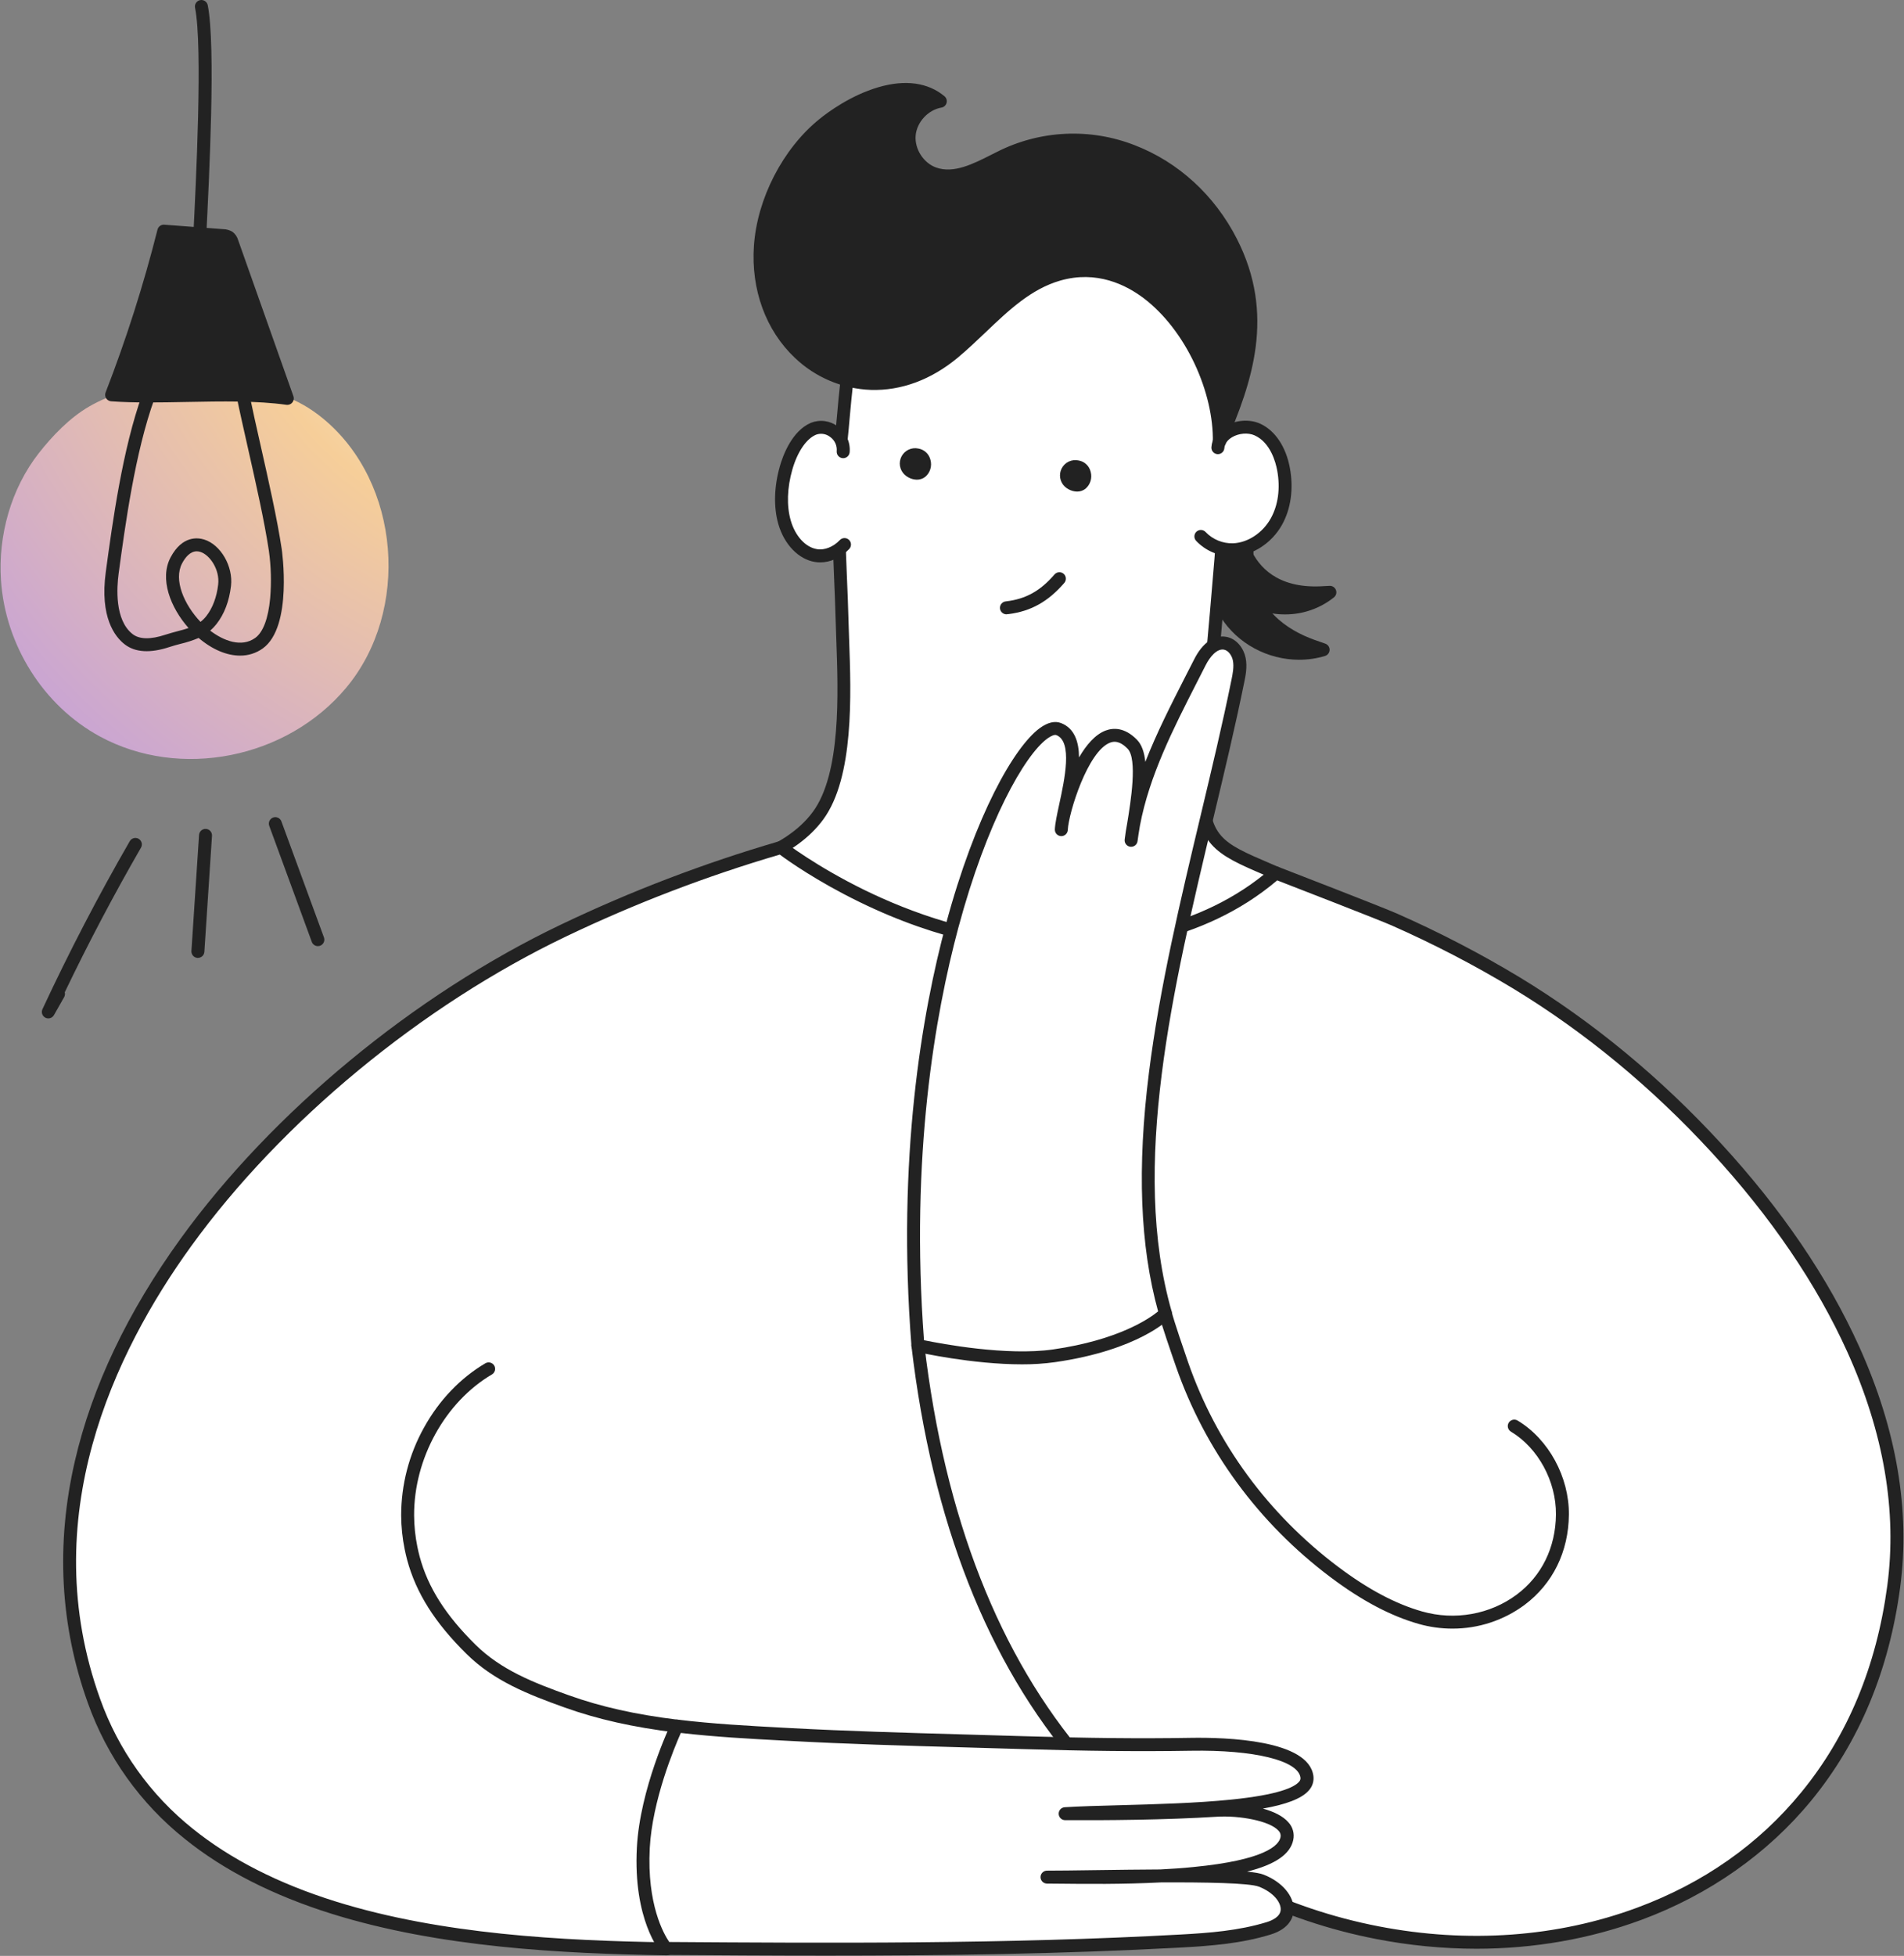 <svg width="972" height="998" viewBox="0 0 972 998" fill="none" xmlns="http://www.w3.org/2000/svg">
<rect x="0" y="0" width="972" height="998" fill="#808080" stroke="none"/>
<path d="M669.718 329.534C650.964 322.727 637.225 309.603 636.525 288.563C636.366 283.937 636.921 279.206 636.102 274.626C635.117 269.128 628.172 259.381 621.359 263.233C617.216 265.586 617.824 273.443 617.936 277.322C618.247 288.034 620.051 303.577 625.866 312.921C635.976 329.151 657.063 337.094 675.428 331.51C673.538 330.882 671.621 330.228 669.718 329.534Z" fill="#222222"/>
<path d="M663.177 336.638C647.258 336.638 631.662 328.483 623.065 314.679C616.358 303.914 614.897 286.719 614.626 277.428V276.556C614.455 271.692 614.164 263.551 619.748 260.372C621.155 259.556 622.744 259.105 624.37 259.059C625.996 259.012 627.607 259.373 629.059 260.108C634.345 262.579 638.515 269.274 639.374 274.058C639.855 277.308 640.015 280.597 639.85 283.878C639.85 285.47 639.797 286.97 639.85 288.464C640.597 310.806 657.13 321.446 670.862 326.428C672.845 327.142 674.827 327.816 676.526 328.411C677.188 328.635 677.763 329.064 678.166 329.636C678.569 330.208 678.781 330.893 678.77 331.592C678.759 332.292 678.526 332.97 678.105 333.529C677.684 334.088 677.096 334.498 676.427 334.702C672.13 335.996 667.665 336.649 663.177 336.638ZM624.552 265.672C623.999 265.678 623.458 265.833 622.986 266.121C620.884 267.318 621.116 273.86 621.202 276.325L621.235 277.236C621.439 284.182 622.556 301.39 628.675 311.19C635.746 322.536 648.85 329.527 662.133 329.957C644.026 321.366 633.83 306.934 633.215 288.689C633.162 287.017 633.215 285.384 633.215 283.759C633.365 280.907 633.237 278.048 632.832 275.221C632.29 272.175 629.283 267.529 626.224 266.088C625.704 265.829 625.133 265.687 624.552 265.672Z" fill="#222222"/>
<path d="M673.836 302.486C657.21 303.147 642.473 297.299 635.317 281.274C633.737 277.732 632.673 273.919 630.612 270.641C628.127 266.676 619.675 261.39 615.644 266.471C613.186 269.591 616.12 275.472 617.428 278.432C621.036 286.613 627.341 298.052 634.742 303.444C647.654 312.808 666.461 312.319 678.885 302.229C677.22 302.328 675.528 302.427 673.836 302.486Z" fill="#222222"/>
<path d="M655.967 313.501C647.673 313.532 639.581 310.949 632.838 306.12C624.168 299.829 617.586 286.91 614.434 279.766L614.144 279.105C612.425 275.286 609.557 268.895 613.08 264.428C613.968 263.289 615.124 262.388 616.446 261.804C617.767 261.221 619.212 260.973 620.653 261.085C625.748 261.349 631.153 265.254 633.44 268.876C634.853 271.265 636.026 273.788 636.942 276.409C637.418 277.638 637.867 278.801 638.369 279.925C642.493 289.176 651.976 300 673.743 299.188C675.415 299.121 677.127 299.022 678.719 298.93C679.417 298.889 680.11 299.07 680.698 299.447C681.286 299.825 681.74 300.379 681.993 301.031C682.247 301.682 682.287 302.397 682.108 303.073C681.93 303.749 681.541 304.35 680.999 304.791C673.899 310.477 665.062 313.551 655.967 313.501ZM620.064 267.653C619.714 267.627 619.363 267.691 619.044 267.837C618.725 267.984 618.449 268.21 618.241 268.492C617.58 269.371 618.181 272.021 620.137 276.369L620.448 277.07C622.767 282.356 628.992 295.163 636.684 300.741C644.826 306.648 655.703 308.195 665.331 305.498C649.815 303.866 638.237 295.923 632.29 282.594C631.715 281.312 631.213 280.01 630.73 278.755C629.961 276.54 628.981 274.405 627.803 272.378C626.527 270.349 622.873 267.792 620.263 267.653H620.064Z" fill="#222222"/>
<path d="M434.835 178.165C431.809 193.41 430.95 209.626 429.476 223.894C426.304 254.662 429.106 286.612 429.912 317.446C430.573 343.218 434.538 393.104 417.621 416.154C401.543 438.047 368.885 443.175 368.885 443.175C362.938 451.964 390.283 454.699 396.871 462.999C409.063 478.403 431.333 491.349 447.365 502.649C466.476 516.136 489.657 522.553 512.733 524.614C566.128 529.392 632.838 501.248 651.341 445.316C622.925 433.051 613.31 430.665 613.766 399.111C614.275 379.147 625.192 276.581 625.84 244.3C627.082 182.843 623.97 113.107 553.268 96.553C506.885 85.696 465.669 111.633 444.298 150.218C439.752 158.618 436.811 168.186 434.835 178.165Z" fill="white"/>
<path d="M524.602 528.507C520.496 528.507 516.45 528.33 512.463 527.978C485.858 525.592 463.331 518.006 445.488 505.417C442.026 502.972 438.292 500.461 434.34 497.811C420.199 488.309 404.167 477.544 394.314 465.101C392.114 462.318 385.942 459.893 380.496 457.759C373.009 454.825 366.54 452.287 365.066 447.523C364.757 446.477 364.698 445.373 364.893 444.3C365.088 443.227 365.532 442.214 366.19 441.344C366.443 440.969 366.771 440.649 367.153 440.406C367.535 440.163 367.963 440.001 368.41 439.93C368.72 439.884 399.931 434.729 414.991 414.217C429.404 394.591 427.924 353.758 426.946 326.737C426.827 323.433 426.714 320.36 426.642 317.552C426.443 309.933 426.113 302.075 425.796 294.489C424.824 271.116 423.813 246.91 426.225 223.576C426.602 219.909 426.932 216.175 427.289 212.217C428.3 200.811 429.351 189.015 431.624 177.543C433.924 165.966 437.142 156.542 441.464 148.738C452.784 128.299 468.842 112.148 487.907 102.044C508.164 91.166 531.711 88.109 554.075 93.454C587.07 101.179 608.54 120.547 619.708 152.63C629.62 181.046 629.792 214.953 629.197 244.485C628.827 262.988 625.146 303.959 621.928 340.053C619.476 367.299 617.362 390.831 617.144 399.316C616.747 426.984 623.461 429.859 648.447 440.564C649.828 441.152 651.255 441.76 652.729 442.401C653.488 442.728 654.097 443.327 654.436 444.081C654.774 444.834 654.819 445.687 654.56 446.472C636.909 499.602 577.019 528.507 524.602 528.507ZM449.268 499.992H449.301C466.172 511.887 487.629 519.09 513.058 521.363C564.483 525.989 628.001 499.483 647.205 447.205L645.771 446.591C620.468 435.753 610 431.266 610.463 399.137C610.681 390.401 612.809 366.757 615.267 339.419C618.498 303.404 622.173 262.578 622.536 244.306C623.124 215.349 622.946 182.156 613.41 154.752C603.048 124.968 583.131 107.007 552.515 99.844C531.708 94.87 509.799 97.715 490.953 107.84C473.276 117.204 457.733 132.852 447.193 151.89C443.228 159.093 440.215 167.889 438.054 178.779C435.867 189.934 434.836 201.571 433.805 212.805C433.455 216.77 433.144 220.543 432.734 224.25C430.375 247.148 431.373 271.076 432.345 294.212C432.662 301.831 433.005 309.708 433.19 317.38C433.263 320.156 433.375 323.235 433.494 326.499C434.505 354.432 436.032 396.652 420.278 418.129C405.859 437.762 379.432 444.45 371.595 446.049C372.989 447.734 379.327 450.219 382.869 451.607C389.398 454.171 396.151 456.814 399.455 460.997C408.694 472.614 424.249 483.082 437.995 492.333C441.96 494.976 445.733 497.527 449.229 500.018L449.268 499.992Z" fill="#222222"/>
<path d="M545.828 245.848C545.114 245.164 544.643 244.265 544.489 243.288C544.335 242.311 544.505 241.311 544.974 240.44C545.442 239.569 546.184 238.876 547.084 238.467C547.984 238.058 548.994 237.956 549.958 238.176C556.289 239.279 554.254 250.526 547.077 246.766C546.618 246.523 546.197 246.214 545.828 245.848Z" fill="#222222"/>
<path d="M549.852 250.829C548.341 250.8 546.86 250.403 545.537 249.672C544.814 249.292 544.147 248.814 543.555 248.252C542.323 247.08 541.508 245.538 541.231 243.861C540.955 242.184 541.232 240.463 542.022 238.958C542.811 237.452 544.07 236.245 545.607 235.52C547.144 234.794 548.876 234.589 550.54 234.936C552.045 235.177 553.445 235.861 554.56 236.902C555.675 237.942 556.454 239.292 556.798 240.778C557.217 242.313 557.191 243.936 556.723 245.457C556.255 246.978 555.364 248.334 554.154 249.368C552.932 250.337 551.412 250.853 549.852 250.829ZM548.973 241.405C548.743 241.391 548.514 241.446 548.316 241.564C548.118 241.682 547.96 241.857 547.863 242.066C547.737 242.298 547.693 242.566 547.737 242.826C547.782 243.086 547.912 243.323 548.108 243.5C548.262 243.639 548.433 243.759 548.617 243.857C549.423 244.28 549.938 244.293 550.031 244.201C550.226 243.952 550.359 243.661 550.419 243.35C550.479 243.04 550.464 242.72 550.374 242.416C550.341 242.171 550.226 241.944 550.047 241.772C549.868 241.601 549.637 241.495 549.39 241.472C549.253 241.437 549.114 241.415 548.973 241.405Z" fill="#222222"/>
<path d="M464.044 239.787C463.331 239.104 462.861 238.205 462.707 237.229C462.553 236.254 462.723 235.254 463.19 234.384C463.658 233.514 464.398 232.821 465.297 232.411C466.196 232.001 467.204 231.897 468.168 232.115C474.498 233.219 472.463 244.459 465.287 240.706C464.831 240.46 464.413 240.15 464.044 239.787Z" fill="#222222"/>
<path d="M468.07 244.757C466.558 244.73 465.077 244.333 463.754 243.601C463.03 243.22 462.363 242.74 461.772 242.173C460.541 241.002 459.725 239.46 459.448 237.783C459.172 236.106 459.449 234.385 460.239 232.879C461.029 231.374 462.287 230.167 463.824 229.442C465.361 228.716 467.093 228.511 468.757 228.858C470.262 229.099 471.662 229.784 472.776 230.825C473.891 231.865 474.67 233.214 475.015 234.7C475.433 236.235 475.407 237.857 474.939 239.378C474.471 240.899 473.581 242.256 472.372 243.29C471.148 244.258 469.629 244.776 468.07 244.757ZM466.325 237.396C466.478 237.537 466.649 237.657 466.834 237.753C467.647 238.182 468.156 238.195 468.248 238.103C468.444 237.854 468.578 237.561 468.638 237.249C468.698 236.938 468.682 236.616 468.592 236.312C468.557 236.067 468.442 235.84 468.263 235.669C468.084 235.498 467.853 235.391 467.607 235.367C467.322 235.273 467.014 235.282 466.735 235.391C466.456 235.501 466.225 235.705 466.081 235.968C465.954 236.199 465.909 236.465 465.954 236.725C465.998 236.984 466.129 237.22 466.325 237.396Z" fill="#222222"/>
<path d="M430.705 230.47C430.656 229.509 430.539 228.553 430.355 227.608C429.033 221.053 421.883 215.978 415.294 218.773C408.468 221.661 403.803 230.146 401.358 238.598C398.714 247.777 398.054 257.874 400.538 266.564C403.023 275.254 409.089 282.239 416.55 283.455C426.542 285.087 438.357 274.652 440.578 265.355C441.978 259.407 443.584 242.325 441.238 236.721C439.514 232.73 430.837 232.512 430.705 230.47Z" fill="white"/>
<path d="M418.711 286.957C417.81 286.957 416.911 286.884 416.022 286.738C407.689 285.417 400.367 277.831 397.367 267.502C394.849 258.838 395.14 248.252 398.179 237.705C399.693 232.472 404.252 219.863 414.006 215.726C416.251 214.841 418.686 214.546 421.077 214.87C423.469 215.194 425.737 216.126 427.665 217.577C429.738 219.055 431.389 221.047 432.456 223.358C433.523 225.669 433.97 228.218 433.752 230.753C433.715 231.187 433.594 231.61 433.394 231.997C433.194 232.384 432.92 232.728 432.588 233.009C432.255 233.29 431.87 233.502 431.455 233.635C431.041 233.767 430.604 233.817 430.17 233.78C429.736 233.744 429.314 233.622 428.927 233.422C428.54 233.223 428.196 232.949 427.915 232.616C427.634 232.283 427.421 231.899 427.289 231.484C427.156 231.069 427.107 230.632 427.143 230.198C427.272 228.797 427.027 227.386 426.434 226.109C425.841 224.832 424.921 223.735 423.767 222.929C422.762 222.143 421.572 221.627 420.311 221.431C419.05 221.236 417.759 221.367 416.564 221.813C411.614 223.907 407.107 230.535 404.51 239.536C401.814 248.9 401.523 258.178 403.697 265.658C405.99 273.555 411.237 279.265 417.059 280.196C420.932 280.857 425.412 279.06 428.736 275.571C429.341 274.937 430.174 274.57 431.05 274.55C431.926 274.53 432.774 274.859 433.408 275.465C434.042 276.07 434.409 276.903 434.428 277.779C434.448 278.655 434.119 279.503 433.514 280.137C429.364 284.531 423.985 286.957 418.711 286.957Z" fill="#222222"/>
<path d="M620.752 227.403C626.607 221.575 631.642 214.517 641.859 219.123C649.57 222.599 653.754 231.157 655.28 239.476C656.926 248.49 656.073 258.165 651.606 266.154C647.139 274.143 638.733 280.163 629.587 280.527C613.523 281.188 605.725 265.011 605.758 250.929C605.758 243.441 609.062 235.637 615.465 231.765C617.394 230.525 619.168 229.061 620.752 227.403Z" fill="white"/>
<path d="M628.782 283.843C625.383 283.823 622.023 283.116 618.904 281.763C615.786 280.411 612.973 278.441 610.636 275.973C610.339 275.656 610.107 275.284 609.954 274.878C609.801 274.472 609.73 274.039 609.744 273.605C609.758 273.172 609.858 272.745 610.037 272.349C610.216 271.954 610.471 271.598 610.788 271.301C611.104 271.004 611.476 270.773 611.883 270.62C612.289 270.467 612.721 270.395 613.155 270.409C613.589 270.423 614.016 270.523 614.411 270.702C614.806 270.881 615.163 271.136 615.46 271.453C617.26 273.34 619.435 274.828 621.846 275.822C624.257 276.815 626.849 277.292 629.456 277.222C637.016 276.925 644.582 271.935 648.719 264.541C652.505 257.78 653.682 249.091 652.023 240.09C651.256 235.914 648.606 225.81 640.498 222.156C637.141 220.642 632.383 221.039 628.914 223.12C627.553 223.933 625.24 225.764 625.042 228.645C624.983 229.521 624.578 230.338 623.917 230.916C623.256 231.494 622.392 231.786 621.516 231.728C620.64 231.669 619.823 231.264 619.244 230.603C618.666 229.942 618.375 229.078 618.433 228.202C618.731 223.821 621.242 220.001 625.504 217.45C630.791 214.279 637.908 213.75 643.201 216.129C650.919 219.611 656.497 227.911 658.512 238.901C660.435 249.428 659.001 259.69 654.468 267.792C649.228 277.156 639.507 283.453 629.7 283.85C629.41 283.843 629.092 283.843 628.782 283.843Z" fill="#222222"/>
<path d="M408.034 180.187C394.777 167.664 386.61 148.434 388.176 125.709C389.762 102.58 402.225 78.096 420.331 63.4C435.048 51.452 462.968 37.423 480.043 51.663C471.77 53.064 464.904 60.499 464.184 68.845C463.463 77.191 468.876 85.735 476.772 88.584C488.059 92.654 499.954 85.689 510.692 80.343C555.496 58.04 606.294 79.828 628.504 123.383C646.809 159.285 637.491 190.786 622.517 225.427C623.178 184.244 586.714 126.64 540.39 140.009C518.794 146.24 504.137 165.583 486.863 179.962C459.578 202.668 427.997 199.06 408.034 180.187Z" fill="#222222"/>
<path d="M622.463 228.745C622.227 228.743 621.993 228.719 621.762 228.672C621.012 228.51 620.342 228.091 619.867 227.488C619.392 226.885 619.141 226.136 619.159 225.368C619.37 212.998 616.066 198.896 609.867 185.653C603.471 171.993 594.345 160.178 584.168 152.393C574.824 145.237 559.79 137.855 541.254 143.175C526.353 147.477 514.96 158.308 502.926 169.78C498.426 174.055 493.774 178.483 488.95 182.494C475.449 193.728 460.132 199.424 444.609 198.949C430.091 198.431 416.269 192.601 405.766 182.567C390.957 168.584 383.344 147.768 384.877 125.458C386.536 101.299 399.633 75.897 418.249 60.81C422.564 57.308 434.141 48.704 448.369 44.521C462.055 40.496 473.738 42.082 482.157 49.107C482.642 49.511 483.001 50.046 483.192 50.648C483.382 51.25 483.396 51.894 483.232 52.504C483.068 53.114 482.733 53.664 482.266 54.089C481.799 54.514 481.22 54.796 480.597 54.902C473.83 56.052 468.042 62.297 467.447 69.136C466.852 75.976 471.412 83.139 477.868 85.472C486.822 88.697 496.735 83.681 506.33 78.824L509.191 77.383C519.982 71.949 531.795 68.847 543.863 68.278C555.931 67.708 567.984 69.685 579.238 74.079C601.548 82.67 620.084 99.627 631.443 121.877C651.142 160.502 639.334 194.858 625.549 226.729C625.293 227.334 624.863 227.849 624.313 228.208C623.763 228.567 623.119 228.754 622.463 228.745ZM553.975 134.75C565.817 134.75 577.434 138.933 588.186 147.166C606.788 161.401 620.877 186.756 624.729 211.266C637.047 179.408 640.239 153.821 625.503 124.916C614.929 104.127 597.616 88.274 576.833 80.284C566.434 76.226 555.298 74.4 544.148 74.926C532.997 75.452 522.082 78.318 512.112 83.338C511.174 83.8 510.235 84.282 509.284 84.758C498.948 89.992 487.238 95.919 475.582 91.723C466.284 88.373 459.94 78.428 460.819 68.594C461.48 61.233 466.105 54.532 472.496 50.931C456.305 44.012 433.289 57.123 422.366 65.991C405.111 80 392.959 103.539 391.419 125.961C390.025 146.287 396.891 165.187 410.253 177.809C427.52 194.111 457.224 200.323 484.675 177.465C489.3 173.593 493.926 169.244 498.327 165.035C510.433 153.523 522.949 141.622 539.404 136.877C544.136 135.485 549.042 134.769 553.975 134.75Z" fill="#222222"/>
<path d="M513.983 313.449C513.549 313.474 513.114 313.413 512.704 313.27C512.294 313.127 511.915 312.904 511.591 312.615C511.267 312.325 511.003 311.975 510.814 311.584C510.625 311.192 510.515 310.767 510.49 310.334C510.465 309.9 510.526 309.465 510.67 309.055C510.813 308.644 511.035 308.266 511.325 307.942C511.614 307.618 511.964 307.354 512.356 307.165C512.747 306.976 513.172 306.866 513.606 306.841C523.657 305.665 531.065 301.554 538.38 293.063C538.959 292.423 539.765 292.034 540.627 291.981C541.488 291.928 542.336 292.213 542.989 292.777C543.643 293.341 544.05 294.137 544.123 294.997C544.197 295.857 543.931 296.712 543.383 297.378C535.109 306.973 526.281 311.916 514.809 313.35H514.69H514.386C514.254 313.394 514.12 313.428 513.983 313.449Z" fill="#222222"/>
<path d="M337.14 994.388C232.512 992.749 89.114 982.203 48.004 867.966C-11.173 703.534 152.367 539.405 287.638 474.856C323.459 457.721 360.616 443.535 398.742 432.438C398.742 432.438 461.652 481.418 537.991 482.468C572.651 482.938 617.831 474.783 651.362 445.416C651.362 445.416 704.71 466.027 711.9 469.206C733.334 478.673 754.148 489.488 774.215 501.586C812.027 524.55 846.245 553.176 876.167 585.722C930.797 645.09 977.934 725.922 966.759 809.582C944.701 974.828 776.303 1026.04 645.163 967.949L337.14 994.388Z" fill="white"/>
<path d="M340.457 997.692H340.404C286.673 996.852 224.337 993.687 169.423 976.545C139.468 967.201 114.172 954.315 94.254 938.218C71.691 920.198 54.596 896.245 44.891 869.049C30.67 829.525 28.43 787.953 38.236 745.475C46.986 707.59 65.152 669.408 92.226 631.986C138.985 567.39 211.504 507.533 286.217 471.848C322.202 454.648 359.525 440.398 397.817 429.238C398.319 429.093 398.848 429.068 399.362 429.167C399.876 429.266 400.358 429.485 400.771 429.807C400.929 429.926 416.63 442.052 441.345 454.138C464.064 465.247 499.279 478.589 538.037 479.137C563.696 479.487 612.254 475.245 649.187 442.904C649.641 442.507 650.195 442.241 650.789 442.137C651.383 442.032 651.995 442.092 652.557 442.309C654.738 443.149 706.084 462.987 713.241 466.185C734.81 475.691 755.751 486.566 775.933 498.744C813.091 521.311 847.632 549.812 878.599 583.461C909.565 617.11 933.216 651.909 949.148 687.164C968.246 729.417 975.27 770.745 970.037 809.998C964.387 852.291 949.161 888.828 924.764 918.604C902.56 945.698 872.559 966.792 838.004 979.585C811.512 989.392 782.977 994.341 753.723 994.348C736.523 994.326 719.364 992.657 702.482 989.365C654.48 980.054 610.185 958.234 574.375 926.257C565.574 918.403 557.288 909.991 549.568 901.073C504.216 848.517 475.866 776.488 465.313 686.946C465.211 686.075 465.458 685.199 466.002 684.511C466.545 683.822 467.34 683.378 468.211 683.275C469.082 683.173 469.958 683.421 470.646 683.964C471.335 684.507 471.779 685.302 471.882 686.173C482.27 774.366 510.097 845.227 554.57 896.784C562.102 905.488 570.19 913.695 578.783 921.353C613.694 952.538 656.906 973.823 703.738 982.902C749.394 991.757 795.031 988.473 835.711 973.413C869.644 960.857 897.888 941.033 919.636 914.441C943.24 885.636 957.963 850.209 963.461 809.152C968.537 771.142 961.69 731.023 943.108 689.907C927.46 655.299 904.12 621.003 873.722 587.961C843.178 554.768 809.12 526.664 772.49 504.414C752.544 492.386 731.851 481.641 710.538 472.245C704.26 469.449 661.472 452.876 652.009 449.208C613.622 481.82 564.179 486.109 537.931 485.772C515.826 485.468 480.598 480.756 438.272 460C416.914 449.539 402.436 439.29 398.068 436.052C360.665 447.036 324.204 461 289.032 477.809C215.304 513.037 143.704 572.122 97.578 635.891C58.101 690.455 17.995 774.816 51.109 866.842C60.406 892.897 76.784 915.844 98.404 933.103C117.674 948.645 142.23 961.141 171.392 970.241C225.5 987.112 287.241 990.244 340.503 991.077C341.38 991.083 342.218 991.437 342.833 992.061C343.448 992.685 343.791 993.528 343.784 994.404C343.778 995.28 343.424 996.118 342.8 996.734C342.176 997.349 341.333 997.691 340.457 997.685V997.692Z" fill="#222222"/>
<path d="M741.451 831.006C735.622 831.006 729.822 830.196 724.216 828.6C709.811 824.497 695.14 816.705 679.281 804.811C642.473 777.135 615.181 739.951 600.332 697.275C597.689 689.702 593.063 676.221 591.741 671.047C591.527 670.197 591.658 669.296 592.108 668.543C592.557 667.791 593.287 667.247 594.137 667.032C594.987 666.818 595.887 666.949 596.64 667.399C597.393 667.848 597.937 668.578 598.151 669.428C599.473 674.549 604.449 689.087 606.537 695.107C620.95 736.541 647.469 772.648 683.193 799.517C698.392 810.93 712.368 818.364 725.981 822.243C742.673 827.001 760.747 823.776 774.333 813.613C787.067 804.09 794.158 789.592 794.317 772.787C794.462 755.87 785.263 738.894 771.419 730.541C771.033 730.324 770.694 730.032 770.423 729.683C770.152 729.333 769.953 728.932 769.84 728.504C769.727 728.076 769.701 727.629 769.763 727.191C769.826 726.753 769.976 726.332 770.204 725.952C770.433 725.573 770.735 725.244 771.094 724.984C771.452 724.724 771.859 724.539 772.29 724.439C772.722 724.339 773.169 724.327 773.605 724.404C774.041 724.48 774.457 724.644 774.829 724.884C790.609 734.4 801.09 753.676 800.925 772.847C800.753 791.759 792.717 808.115 778.292 818.906C767.631 826.795 754.713 831.038 741.451 831.006Z" fill="#222222"/>
<path d="M345.591 884.024H345.188C323.156 881.321 305.056 877.263 288.232 871.243C269.068 864.391 252.092 857.61 238.26 844.017C222.057 828.098 212.409 812.827 207.863 795.982C207.625 795.09 207.407 794.205 207.202 793.339C206.997 792.473 206.779 791.475 206.594 790.55C205.432 784.856 204.83 779.061 204.796 773.25C204.798 757.544 208.818 742.1 216.473 728.387C224.192 714.443 235.049 703.097 247.869 695.563C248.622 695.151 249.507 695.049 250.335 695.278C251.163 695.507 251.869 696.049 252.304 696.79C252.739 697.53 252.868 698.411 252.664 699.246C252.46 700.08 251.94 700.803 251.213 701.26C227.271 715.329 211.272 744.253 211.405 773.223C211.435 778.6 211.99 783.96 213.063 789.229C213.242 790.094 213.433 790.966 213.632 791.832C213.83 792.698 214.035 793.471 214.253 794.297C218.449 809.952 227.542 824.265 242.866 839.326C255.739 851.974 272.022 858.489 290.446 865.038C306.801 870.893 324.445 874.845 345.955 877.481C346.389 877.508 346.813 877.62 347.204 877.81C347.595 878.001 347.944 878.266 348.232 878.592C348.52 878.917 348.741 879.296 348.883 879.707C349.025 880.118 349.084 880.553 349.057 880.987C349.031 881.421 348.919 881.845 348.729 882.236C348.538 882.627 348.273 882.976 347.947 883.264C347.622 883.553 347.243 883.774 346.831 883.915C346.421 884.057 345.986 884.116 345.552 884.09L345.591 884.024Z" fill="#222222"/>
<path d="M339.968 994.189C424.501 994.777 513.593 995.312 603.062 990.382C617.976 989.556 633.228 988.347 647.634 983.92C663.329 979.089 657.699 965.013 643.874 959.595C633.341 955.471 558.628 957.883 534.501 957.804C558.582 957.876 652.26 960.863 656.952 938.131C659.245 926.996 635.191 922.826 621.109 923.699C596.467 925.232 567.542 925.575 543.885 925.45C579.331 923.21 669.607 925.727 667.188 906.649C665.483 893.188 633.909 889.6 607.886 890.036C579.028 890.519 550.169 890.036 521.318 889.157C481.807 887.928 442.283 887.175 402.806 885.027C383.682 884.003 364.478 883.045 345.572 880.719C345.572 880.719 329.983 913.324 328.39 942.836C326.514 978.772 339.968 994.189 339.968 994.189Z" fill="white"/>
<path d="M421.943 997.864C393.739 997.864 366.282 997.679 339.962 997.494C339.494 997.491 339.033 997.388 338.608 997.194C338.183 996.999 337.804 996.716 337.497 996.364C336.909 995.703 323.164 979.513 325.126 942.692C326.719 912.836 341.964 880.654 342.612 879.299C342.91 878.674 343.397 878.159 344.004 877.826C344.611 877.492 345.308 877.358 345.995 877.442C363.903 879.636 382.34 880.621 400.222 881.579L403.004 881.731C432.543 883.317 462.624 884.163 491.72 884.989C501.623 885.267 511.536 885.555 521.457 885.855C554.584 886.892 582.041 887.176 607.866 886.734C625.913 886.436 668.153 887.725 670.499 906.234C670.663 907.539 670.543 908.864 670.149 910.118C669.754 911.373 669.094 912.527 668.212 913.504C664.472 917.858 656.271 920.773 644.707 922.828C650.132 924.334 654.936 926.601 657.765 929.866C658.859 931.054 659.652 932.487 660.078 934.045C660.505 935.603 660.552 937.24 660.216 938.82C658.73 946.042 651.104 951.375 636.645 954.997C640.557 955.38 643.445 955.889 645.117 956.543C654.54 960.237 660.692 967.506 660.428 974.636C660.302 977.94 658.604 984.033 648.639 987.099C633.638 991.725 618.01 992.888 603.28 993.708C542.008 997.058 480.38 997.864 421.943 997.864ZM341.647 990.899C421.996 991.454 512.899 992.042 602.897 987.08C617.217 986.293 632.389 985.157 646.676 980.762C649.273 979.963 653.668 978.066 653.8 974.372C653.932 970.678 650.159 965.603 642.685 962.675C637.801 960.766 615.439 960.402 592.588 960.501C573.265 961.499 554.154 961.301 541.572 961.162C538.817 961.162 536.438 961.109 534.501 961.103C533.625 961.103 532.785 960.755 532.165 960.135C531.545 959.515 531.197 958.675 531.197 957.799C531.197 956.922 531.545 956.082 532.165 955.462C532.785 954.843 533.625 954.494 534.501 954.494C540.251 954.494 548.874 954.389 558.873 954.243C570.695 954.078 582.001 953.933 592.35 953.886C597.987 953.596 603.637 953.226 609.135 952.664C645.916 949.095 652.842 941.602 653.701 937.465C653.83 936.877 653.809 936.266 653.639 935.688C653.469 935.111 653.156 934.585 652.729 934.161C648.302 929.059 632.614 926.284 621.301 926.984C594.676 928.643 564.47 928.854 543.859 928.742C542.982 928.768 542.132 928.444 541.494 927.842C540.857 927.24 540.484 926.41 540.459 925.534C540.433 924.658 540.757 923.807 541.359 923.169C541.96 922.532 542.791 922.159 543.667 922.134C551.009 921.671 560.406 921.414 571.296 921.123C589.733 920.627 610.628 920.059 628.365 918.268C652.769 915.803 660.745 911.957 663.151 909.162C663.43 908.891 663.643 908.559 663.772 908.192C663.902 907.825 663.945 907.433 663.897 907.047C662.787 898.298 640.299 892.774 607.926 893.322C581.995 893.758 554.445 893.481 521.206 892.443C511.307 892.135 501.407 891.846 491.508 891.577C462.373 890.751 432.246 889.899 402.621 888.273L399.845 888.128C382.664 887.209 364.941 886.258 347.568 884.236C344.171 891.895 332.99 918.724 331.708 942.989C330.195 971.722 338.871 986.842 341.647 990.899Z" fill="#222222"/>
<path d="M594.966 670.226C567.707 575.279 610.707 451.732 631.867 347.745C632.633 343.985 633.387 340.106 632.627 336.352C631.867 332.599 629.224 328.944 625.457 328.231C619.761 327.14 615.155 332.764 612.544 337.945C598.185 366.439 581.433 396.381 577.448 428.795C578.77 418.274 585.827 387.698 578.03 379.748C558.311 359.626 542.345 412.281 541.83 423.363C542.358 412.201 555.271 377.951 540.561 372.07C521.126 364.305 453.372 492.478 468.597 686.575C468.597 686.575 509.7 695.913 538.096 691.829C580.184 685.762 594.966 670.226 594.966 670.226Z" fill="white"/>
<path d="M521.774 696.159C496.293 696.159 469.252 690.099 467.864 689.788C467.177 689.631 466.558 689.258 466.098 688.725C465.638 688.191 465.361 687.524 465.307 686.821C457.78 590.923 470.712 516.864 482.885 471.624C497.912 415.784 517.75 381.138 530.748 371.575C534.838 368.569 538.546 367.696 541.79 368.992C548.544 371.694 550.764 378.428 550.863 386.464C554.61 380.027 559.144 374.78 564.351 372.791C568.164 371.344 574.045 370.967 580.389 377.417C582.887 379.955 584.195 383.887 584.698 388.77C590.493 373.921 597.815 359.575 604.998 345.486C606.544 342.451 608.086 339.435 609.624 336.439C613.893 327.961 619.9 323.785 626.098 324.961C631.583 326.005 634.973 331.1 635.898 335.679C636.823 340.259 635.898 344.733 635.132 348.387C630.618 370.584 625.219 393.191 619.503 417.113C598.588 504.758 576.953 595.383 598.165 669.276C598.325 669.83 598.337 670.416 598.2 670.976C598.063 671.536 597.783 672.05 597.385 672.468C596.725 673.129 581.321 688.903 538.572 695.048C533.006 695.812 527.392 696.183 521.774 696.159ZM471.703 683.847C480.79 685.711 513.996 691.943 537.627 688.546C571.032 683.742 586.786 672.772 591.227 669.138C581.975 635.673 580.468 595.786 586.535 547.374C591.98 503.912 602.692 459.022 613.054 415.619C618.75 391.737 624.135 369.183 628.629 347.092C629.29 343.867 630.037 340.206 629.389 337.008C628.907 334.602 627.188 331.926 624.836 331.483C621.254 330.822 617.659 335.144 615.499 339.413C613.979 342.418 612.437 345.442 610.873 348.486C598.978 371.807 586.713 395.847 581.935 421.329C581.935 421.507 581.882 421.679 581.849 421.857C581.367 424.798 580.944 427.336 580.719 429.179C580.612 430.05 580.164 430.842 579.473 431.381C578.783 431.921 577.906 432.164 577.035 432.057C576.165 431.95 575.373 431.502 574.833 430.811C574.294 430.12 574.051 429.243 574.157 428.373C574.157 428.373 574.157 428.373 574.157 428.327C574.492 425.565 574.917 422.827 575.433 420.113C577.263 409.037 580.752 387.243 575.651 382.043C571.488 377.787 568.54 378.236 566.684 378.944C555.35 383.259 545.59 414.595 545.114 423.391C545.117 423.421 545.117 423.452 545.114 423.483C545.093 423.917 544.987 424.343 544.802 424.735C544.617 425.128 544.356 425.481 544.034 425.773C543.385 426.363 542.528 426.671 541.652 426.629C540.775 426.587 539.952 426.198 539.362 425.549C538.772 424.899 538.464 424.042 538.506 423.166C538.651 420.04 539.623 415.566 540.74 410.392C543.495 397.665 547.658 378.441 539.306 375.098C538.394 374.734 536.662 375.395 534.64 376.869C522.963 385.459 503.773 419.313 489.242 473.349C477.334 517.69 464.666 590.083 471.703 683.847Z" fill="#222222"/>
<path d="M24.664 519.646C24.108 519.646 23.56 519.506 23.073 519.239C22.585 518.971 22.173 518.585 21.875 518.116C21.576 517.647 21.401 517.11 21.365 516.555C21.329 516 21.434 515.445 21.67 514.941C35.21 485.865 50.204 457.013 66.243 429.226C66.458 428.847 66.746 428.514 67.091 428.247C67.435 427.98 67.829 427.784 68.249 427.67C68.67 427.556 69.109 427.526 69.541 427.582C69.973 427.638 70.39 427.779 70.767 427.997C71.144 428.215 71.475 428.506 71.74 428.852C72.004 429.198 72.198 429.593 72.309 430.014C72.421 430.436 72.448 430.875 72.389 431.306C72.33 431.738 72.186 432.154 71.965 432.53C58.128 456.511 45.07 481.279 33.056 506.317C33.279 507.153 33.165 508.043 32.739 508.795L27.538 517.968C27.25 518.477 26.833 518.9 26.328 519.195C25.823 519.49 25.248 519.646 24.664 519.646Z" fill="#222222"/>
<path d="M101.028 488.765H100.803C100.37 488.736 99.947 488.622 99.558 488.43C99.168 488.238 98.821 487.971 98.535 487.645C98.249 487.318 98.03 486.939 97.891 486.528C97.752 486.117 97.695 485.682 97.724 485.249L101.616 426.033C101.674 425.156 102.077 424.339 102.738 423.76C103.398 423.181 104.262 422.889 105.138 422.947C106.014 423.004 106.832 423.408 107.41 424.069C107.989 424.729 108.282 425.593 108.224 426.469L104.332 485.685C104.275 486.522 103.902 487.306 103.288 487.878C102.674 488.449 101.866 488.767 101.028 488.765Z" fill="#222222"/>
<path d="M162.279 482.765C161.601 482.766 160.94 482.558 160.384 482.171C159.829 481.783 159.406 481.234 159.173 480.598L137.452 421.388C137.302 420.981 137.235 420.548 137.253 420.114C137.271 419.681 137.374 419.255 137.557 418.861C137.739 418.468 137.998 418.114 138.317 417.82C138.636 417.526 139.01 417.298 139.418 417.149C139.825 417 140.258 416.932 140.691 416.95C141.125 416.968 141.551 417.071 141.944 417.254C142.338 417.436 142.692 417.695 142.986 418.014C143.279 418.333 143.508 418.707 143.657 419.115L165.378 478.318C165.562 478.817 165.623 479.354 165.555 479.882C165.487 480.41 165.293 480.914 164.989 481.35C164.684 481.787 164.279 482.144 163.807 482.39C163.335 482.636 162.811 482.765 162.279 482.765Z" fill="#222222"/>
<path d="M45.538 207.413C35.547 213.182 26.685 222.46 19.766 231.282C5.631 249.368 -1.017 273.218 0.497 296.042C2.691 329.031 22.026 360.043 50.931 375.751C91.902 398.014 146.453 387.071 176.685 350.977C209.449 311.869 204.691 246.19 164.79 213.453C152.043 202.998 138.741 198.855 122.029 197.018C97.32 194.302 68.456 194.183 45.538 207.413Z" fill="url(#paint0_radial_3_14989)"/>
<path d="M146.671 203.283C137.279 176.753 127.884 150.223 118.487 123.693C118.227 122.661 117.649 121.736 116.835 121.05C115.868 120.512 114.776 120.236 113.67 120.251L83.615 117.971C76.462 146.335 67.566 174.23 56.977 201.499C84.058 203.428 119.822 199.477 146.671 203.283Z" fill="#222222"/>
<path d="M146.672 206.587C146.517 206.586 146.362 206.575 146.209 206.554C131.195 204.427 113.042 204.77 95.491 205.107C81.614 205.372 68.562 205.623 56.74 204.764C56.225 204.726 55.726 204.568 55.283 204.303C54.84 204.038 54.465 203.672 54.189 203.236C53.913 202.8 53.742 202.305 53.692 201.791C53.642 201.277 53.712 200.758 53.899 200.277C64.429 173.133 73.283 145.368 80.411 117.138C80.602 116.385 81.052 115.722 81.683 115.268C82.314 114.813 83.085 114.596 83.86 114.654L113.921 116.927C115.619 116.944 117.28 117.424 118.725 118.315C120.121 119.392 121.132 120.892 121.607 122.59L149.791 202.18C149.967 202.679 150.022 203.213 149.949 203.737C149.877 204.261 149.679 204.76 149.373 205.192C149.068 205.624 148.663 205.976 148.193 206.219C147.722 206.462 147.201 206.588 146.672 206.587ZM115.144 198.268C124.036 198.191 132.926 198.561 141.781 199.378L115.349 124.817C115.233 124.449 115.083 124.093 114.899 123.753C114.406 123.63 113.901 123.557 113.393 123.535L86.107 121.473C79.407 147.576 71.244 173.28 61.657 198.466C72.018 198.968 83.385 198.75 95.359 198.519C101.934 198.373 108.588 198.268 115.144 198.268Z" fill="#222222"/>
<path d="M101.411 135.364H101.253C100.819 135.343 100.394 135.238 100.001 135.053C99.609 134.868 99.256 134.608 98.964 134.287C98.672 133.966 98.446 133.591 98.299 133.183C98.152 132.774 98.087 132.341 98.107 131.908C98.226 129.363 98.391 126.092 98.583 122.253C100.07 92.76 103.546 23.691 99.574 3.966C99.399 3.107 99.572 2.214 100.055 1.482C100.539 0.751 101.293 0.242 102.151 0.067C103.01 -0.109 103.903 0.065 104.635 0.548C105.366 1.031 105.875 1.785 106.05 2.644C110.187 23.176 106.81 90.296 105.185 122.557C104.993 126.39 104.828 129.654 104.709 132.192C104.675 133.044 104.312 133.85 103.698 134.441C103.083 135.032 102.264 135.363 101.411 135.364Z" fill="#222222"/>
<path d="M122.557 334.528C115.816 334.528 108.402 331.462 101.41 325.515C98.442 326.771 95.371 327.771 92.231 328.502C90.375 328.991 88.445 329.493 86.568 330.121C76.715 333.385 69.004 332.929 63.638 328.759C58.688 324.92 50.857 315.008 54.003 291.839C57.393 266.873 62.521 229.134 72.651 201.148C72.949 200.323 73.563 199.651 74.356 199.278C75.15 198.906 76.059 198.864 76.884 199.162C77.709 199.46 78.381 200.073 78.753 200.867C79.126 201.661 79.168 202.57 78.87 203.395C68.957 230.726 63.909 268.036 60.552 292.731C59.62 299.604 58.45 316.362 67.689 323.546C71.204 326.275 76.861 326.374 84.487 323.849C86.562 323.189 88.59 322.62 90.553 322.105C92.516 321.589 94.465 321.081 96.263 320.453C87.011 310.025 81.282 295.302 87.117 284.339C93.064 273.197 101.054 274.301 104.225 275.292C112.71 277.935 119.107 289.037 117.924 299.016C117.006 306.78 114.515 313.303 110.53 318.398C109.57 319.63 108.492 320.765 107.312 321.788C114.237 327.074 123.356 330.471 130.295 325.495C134.319 322.614 136.956 315.583 137.927 305.175C138.606 297.129 138.385 289.032 137.267 281.035C134.967 265.836 130.738 247.095 126.641 228.955C124.46 219.274 122.392 210.135 120.726 201.987C120.639 201.562 120.637 201.124 120.72 200.698C120.802 200.272 120.968 199.866 121.207 199.504C121.447 199.142 121.755 198.83 122.115 198.588C122.474 198.345 122.878 198.175 123.303 198.088C123.729 198.001 124.167 197.999 124.593 198.082C125.019 198.164 125.425 198.33 125.787 198.569C126.149 198.809 126.46 199.117 126.703 199.477C126.946 199.836 127.116 200.24 127.202 200.665C128.854 208.741 130.91 217.847 133.09 227.501C137.207 245.753 141.469 264.62 143.802 280.05C143.862 280.447 149.617 319.766 134.141 330.867C130.765 333.284 126.708 334.566 122.557 334.528ZM100.452 281.312C97.016 281.312 94.505 284.511 92.965 287.445C88.498 295.857 93.969 308.505 102.355 317.307C103.475 316.442 104.481 315.438 105.349 314.32C108.527 310.256 110.635 304.692 111.382 298.236C112.274 290.755 107.212 283.149 102.269 281.603C101.68 281.413 101.065 281.315 100.446 281.312H100.452Z" fill="#222222"/>
<defs>
<radialGradient id="paint0_radial_3_14989" cx="0" cy="0" r="1" gradientUnits="userSpaceOnUse" gradientTransform="translate(262.192 129.802) rotate(136.252) scale(438.676 513.995)">
<stop stop-color="#FFFAE6"/>
<stop offset="0.312" stop-color="#F6CE99"/>
<stop offset="1" stop-color="#B08DF4"/>
</radialGradient>
</defs>
</svg>
